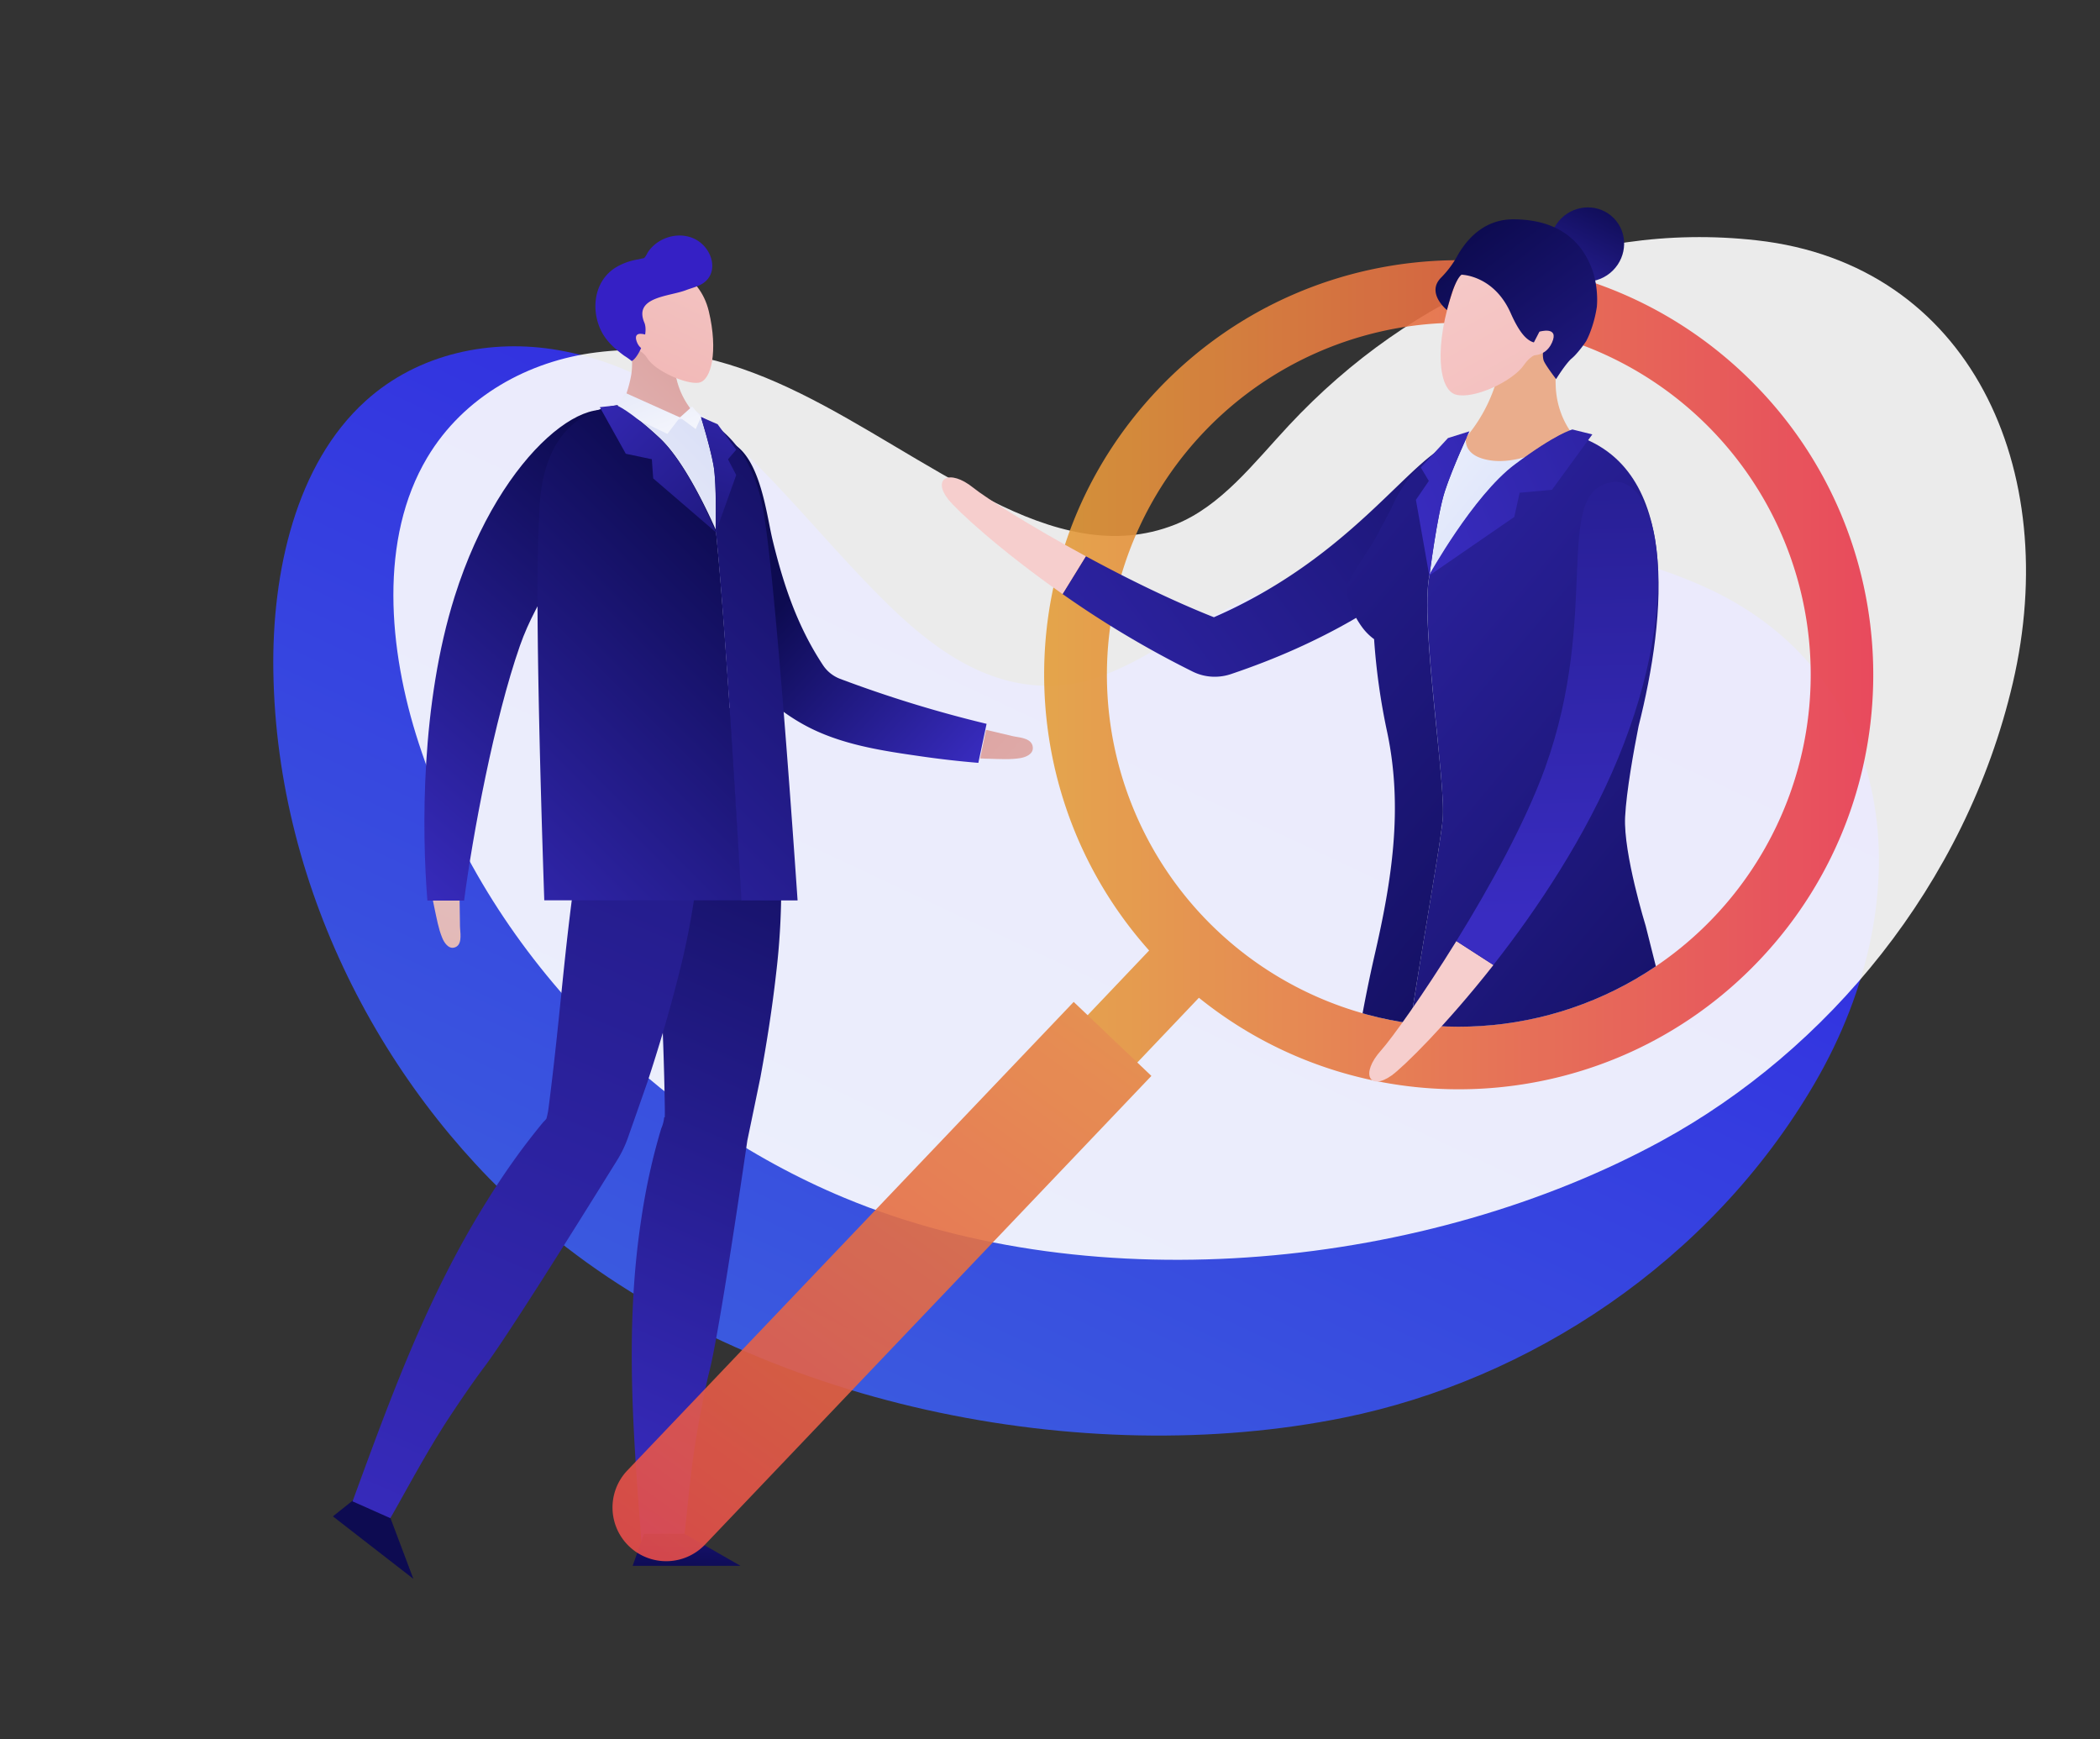 <svg id="Layer_1" data-name="Layer 1" xmlns="http://www.w3.org/2000/svg" xmlns:xlink="http://www.w3.org/1999/xlink" viewBox="0 0 1000 828"><rect x="0" y="0" width="1000" height="828" fill="#333333" stroke="none"/><defs><style>.cls-1{fill:none;}.cls-2,.cls-3,.cls-32{opacity:0.9;isolation:isolate;}.cls-2{fill:url(#linear-gradient);}.cls-3{fill:#fff;}.cls-4{fill:url(#linear-gradient-2);}.cls-5{fill:url(#linear-gradient-3);}.cls-6{fill:url(#linear-gradient-4);}.cls-7{fill:url(#linear-gradient-5);}.cls-8{fill:url(#linear-gradient-6);}.cls-9{fill:url(#linear-gradient-7);}.cls-10{fill:url(#linear-gradient-8);}.cls-11{fill:url(#linear-gradient-9);}.cls-12{fill:url(#linear-gradient-10);}.cls-13{fill:url(#linear-gradient-11);}.cls-14{fill:url(#linear-gradient-12);}.cls-15{fill:url(#linear-gradient-13);}.cls-16{fill:url(#linear-gradient-14);}.cls-17{fill:url(#linear-gradient-15);}.cls-18{fill:url(#linear-gradient-16);}.cls-19{fill:url(#linear-gradient-17);}.cls-20{fill:url(#linear-gradient-18);}.cls-21{fill:url(#linear-gradient-19);}.cls-22{fill:url(#linear-gradient-20);}.cls-23{fill:url(#linear-gradient-21);}.cls-24{fill:url(#linear-gradient-22);}.cls-25{fill:url(#linear-gradient-23);}.cls-26{fill:url(#linear-gradient-24);}.cls-27{fill:url(#linear-gradient-25);}.cls-28{fill:url(#linear-gradient-26);}.cls-29{fill:url(#linear-gradient-27);}.cls-30{fill:url(#linear-gradient-28);}.cls-31{fill:url(#linear-gradient-29);}.cls-33{fill:url(#linear-gradient-30);}.cls-34{fill:url(#linear-gradient-31);}.cls-35{fill:url(#linear-gradient-32);}.cls-36{fill:url(#linear-gradient-33);}.cls-37{fill:url(#linear-gradient-34);}.cls-38{fill:#eaad8c;}.cls-39{fill:url(#linear-gradient-35);}.cls-40{fill:url(#linear-gradient-36);}.cls-41{fill:url(#linear-gradient-37);}.cls-42{fill:url(#linear-gradient-38);}.cls-43{clip-path:url(#clip-path);}.cls-44{fill:url(#linear-gradient-39);}.cls-45{fill:url(#linear-gradient-40);}.cls-46{fill:url(#linear-gradient-41);}.cls-47{fill:url(#linear-gradient-42);}.cls-48{fill:url(#linear-gradient-43);}.cls-49{fill:url(#linear-gradient-44);}</style><linearGradient id="linear-gradient" x1="-2416.81" y1="-618.48" x2="-3000.8" y2="-1531.35" gradientTransform="matrix(-0.99, 0.13, 0.13, 0.99, -2193.68, 2087.08)" gradientUnits="userSpaceOnUse"><stop offset="0" stop-color="#489df0"/><stop offset="1" stop-color="#3025f4"/></linearGradient><linearGradient id="linear-gradient-2" x1="15500.64" y1="339.5" x2="15348.38" y2="702.4" gradientTransform="matrix(1, 0, -0.12, 1, -15034.84, 0)" gradientUnits="userSpaceOnUse"><stop offset="0" stop-color="#0d0b51"/><stop offset="1" stop-color="#392cc1"/></linearGradient><linearGradient id="linear-gradient-3" x1="12673.51" y1="-10655.24" x2="12676.04" y2="-10723.76" gradientTransform="matrix(0.75, 0.58, -0.68, 0.82, -16488.2, 2091.96)" gradientUnits="userSpaceOnUse"><stop offset="0" stop-color="#0d0b51"/><stop offset="1" stop-color="#3224bf"/></linearGradient><linearGradient id="linear-gradient-4" x1="15451.87" y1="748.98" x2="15454.41" y2="680.46" gradientTransform="matrix(1, 0, -0.12, 1, -15034.84, 0)" xlink:href="#linear-gradient-3"/><linearGradient id="linear-gradient-5" x1="15410.79" y1="26.74" x2="15104.14" y2="757.58" gradientTransform="matrix(1, 0, -0.05, 1, -14923.93, 0)" xlink:href="#linear-gradient-2"/><linearGradient id="linear-gradient-6" x1="-1369.17" y1="716.3" x2="-845.13" y2="241.91" gradientTransform="matrix(-1, 0, 0, 1, -493.77, 0)" gradientUnits="userSpaceOnUse"><stop offset="0" stop-color="#e8cbcb"/><stop offset="0.28" stop-color="#e7c8c8"/><stop offset="0.5" stop-color="#e4bfbe"/><stop offset="0.7" stop-color="#e0afad"/><stop offset="0.89" stop-color="#d99896"/><stop offset="1" stop-color="#d48885"/></linearGradient><linearGradient id="linear-gradient-7" x1="-12802.59" y1="-3566.46" x2="-12271.74" y2="-4047.01" gradientTransform="matrix(-0.84, 0.43, -0.45, -0.88, -12011.95, 2443.65)" xlink:href="#linear-gradient-6"/><linearGradient id="linear-gradient-8" x1="14301.06" y1="-210.48" x2="14200.7" y2="-147.72" gradientTransform="matrix(0.27, 1, -0.97, 0.26, -3581.09, -13901.2)" gradientUnits="userSpaceOnUse"><stop offset="0" stop-color="#392cc1"/><stop offset="1" stop-color="#0d0b51"/></linearGradient><linearGradient id="linear-gradient-9" x1="-10906.16" y1="344.29" x2="-11043.05" y2="207.4" gradientTransform="matrix(-1, 0, 0, 1, -10671.93, 0)" gradientUnits="userSpaceOnUse"><stop offset="0" stop-color="#fff"/><stop offset="1" stop-color="#d6dcf5"/></linearGradient><linearGradient id="linear-gradient-10" x1="14985.13" y1="407.97" x2="15135.3" y2="237.29" gradientTransform="translate(-14823.31)" xlink:href="#linear-gradient-8"/><linearGradient id="linear-gradient-11" x1="15164.33" y1="255.38" x2="15164.55" y2="255.38" gradientTransform="translate(-14823.31)" xlink:href="#linear-gradient-8"/><linearGradient id="linear-gradient-12" x1="15164.82" y1="259.95" x2="15165.04" y2="259.95" gradientTransform="translate(-14823.31)" xlink:href="#linear-gradient-8"/><linearGradient id="linear-gradient-13" x1="15164.58" y1="257.54" x2="15164.78" y2="257.54" gradientTransform="translate(-14823.31)" xlink:href="#linear-gradient-8"/><linearGradient id="linear-gradient-14" x1="-10860.65" y1="439.52" x2="-11036.35" y2="263.83" gradientTransform="matrix(-1, 0, 0, 1, -10671.93, 0)" xlink:href="#linear-gradient-8"/><linearGradient id="linear-gradient-15" x1="-10867.17" y1="475.19" x2="-11130.57" y2="211.79" gradientTransform="matrix(-1, 0, 0, 1, -10671.93, 0)" xlink:href="#linear-gradient-8"/><linearGradient id="linear-gradient-16" x1="-10846.6" y1="425.46" x2="-11022.29" y2="249.77" gradientTransform="matrix(-1, 0, 0, 1, -10671.93, 0)" xlink:href="#linear-gradient-8"/><linearGradient id="linear-gradient-17" x1="-10832.03" y1="440.03" x2="-11095.42" y2="176.64" gradientTransform="matrix(-1, 0, 0, 1, -10671.93, 0)" xlink:href="#linear-gradient-8"/><linearGradient id="linear-gradient-18" x1="-10845.38" y1="424.28" x2="-11021.08" y2="248.57" gradientTransform="matrix(-1, 0, 0, 1, -10671.93, 0)" xlink:href="#linear-gradient-8"/><linearGradient id="linear-gradient-19" x1="-10830.8" y1="438.85" x2="-11094.22" y2="175.43" gradientTransform="matrix(-1, 0, 0, 1, -10671.93, 0)" xlink:href="#linear-gradient-8"/><linearGradient id="linear-gradient-20" x1="-10844.18" y1="423.06" x2="-11019.88" y2="247.36" gradientTransform="matrix(-1, 0, 0, 1, -10671.93, 0)" xlink:href="#linear-gradient-8"/><linearGradient id="linear-gradient-21" x1="-10829.61" y1="437.63" x2="-11093.01" y2="174.23" gradientTransform="matrix(-1, 0, 0, 1, -10671.93, 0)" xlink:href="#linear-gradient-8"/><linearGradient id="linear-gradient-22" x1="-11028.43" y1="160" x2="-10986.24" y2="313.99" gradientTransform="matrix(-1, 0, 0, 1, -10671.93, 0)" xlink:href="#linear-gradient-8"/><linearGradient id="linear-gradient-23" x1="-10899.31" y1="266.09" x2="-11064.34" y2="101.06" gradientTransform="matrix(-1, 0, 0, 1, -10671.93, 0)" gradientUnits="userSpaceOnUse"><stop offset="0" stop-color="#e8cbcb"/><stop offset="1" stop-color="#d48885"/></linearGradient><linearGradient id="linear-gradient-24" x1="-11011.25" y1="226.39" x2="-10979.28" y2="142.22" xlink:href="#linear-gradient-9"/><linearGradient id="linear-gradient-25" x1="-10994.24" y1="232.87" x2="-10962.27" y2="148.7" xlink:href="#linear-gradient-9"/><linearGradient id="linear-gradient-26" x1="-10939.82" y1="174.17" x2="-11071.48" y2="305.82" gradientTransform="matrix(-1, 0, 0, 1, -10671.93, 0)" xlink:href="#linear-gradient-8"/><linearGradient id="linear-gradient-27" x1="313.78" y1="143.03" x2="130.06" y2="468.64" gradientTransform="translate(31.53 -50.96) rotate(-3.91)" gradientUnits="userSpaceOnUse"><stop offset="0" stop-color="#f4cecd"/><stop offset="1" stop-color="#ed8b88"/></linearGradient><linearGradient id="linear-gradient-28" x1="233.53" y1="-2951.39" x2="254.65" y2="-3521.79" gradientTransform="matrix(0.75, -0.9, 0.77, 0.64, 3051.47, 2804.6)" gradientUnits="userSpaceOnUse"><stop offset="0" stop-color="#060452"/><stop offset="1" stop-color="#3520c5"/></linearGradient><linearGradient id="linear-gradient-29" x1="311.98" y1="141.21" x2="128.06" y2="467.17" xlink:href="#linear-gradient-27"/><linearGradient id="linear-gradient-30" x1="474.37" y1="337.8" x2="892.03" y2="337.8" gradientUnits="userSpaceOnUse"><stop offset="0" stop-color="#e3a339"/><stop offset="1" stop-color="#e8394e"/></linearGradient><linearGradient id="linear-gradient-31" x1="23024.4" y1="-3529.34" x2="23523.25" y2="-3143.77" gradientTransform="translate(-3627.4 -22566.05) rotate(88.21)" xlink:href="#linear-gradient-30"/><linearGradient id="linear-gradient-32" x1="-2556.18" y1="-4776.11" x2="-2519.23" y2="-5261.09" gradientTransform="matrix(-0.53, -0.84, -0.85, 0.55, -5001.51, 888.51)" xlink:href="#linear-gradient-8"/><linearGradient id="linear-gradient-33" x1="-2812.16" y1="-4442.74" x2="-2936.16" y2="-4506.01" gradientTransform="matrix(-0.25, -0.96, -0.97, 0.27, -4508.58, -1220.24)" gradientUnits="userSpaceOnUse"><stop offset="0" stop-color="#f6cecd"/><stop offset="1" stop-color="#ed8b88"/></linearGradient><linearGradient id="linear-gradient-34" x1="-6625.41" y1="194.96" x2="-6833.18" y2="363.69" gradientTransform="matrix(-1, 0, -0.02, 1, -6033.08, 0)" gradientUnits="userSpaceOnUse"><stop offset="0" stop-color="#fff"/><stop offset="1" stop-color="#bccaf5"/></linearGradient><linearGradient id="linear-gradient-35" x1="-6718.15" y1="80.66" x2="-7001.19" y2="582.29" gradientTransform="matrix(-1, 0, -0.02, 1, -6033.08, 0)" xlink:href="#linear-gradient-33"/><linearGradient id="linear-gradient-36" x1="-8141.19" y1="-1077.76" x2="-8184.39" y2="-1014.22" gradientTransform="matrix(0.81, 0.59, -0.61, 0.79, 6725.26, 5789.92)" xlink:href="#linear-gradient-2"/><linearGradient id="linear-gradient-37" x1="-8236.55" y1="-1093.44" x2="-8135.75" y2="-909.54" gradientTransform="matrix(0.99, -0.15, 0.12, 0.99, 8989.71, -42.34)" xlink:href="#linear-gradient-2"/><linearGradient id="linear-gradient-38" x1="-6722.66" y1="78.97" x2="-7003.9" y2="577.42" gradientTransform="matrix(-1, 0, -0.02, 1, -6033.08, 0)" xlink:href="#linear-gradient-27"/><clipPath id="clip-path"><circle class="cls-1" cx="694.64" cy="321.28" r="167.57" transform="translate(-23.72 585.29) rotate(-45)"/></clipPath><linearGradient id="linear-gradient-39" x1="6181.48" y1="178.35" x2="6595.38" y2="514.49" gradientTransform="matrix(1, 0, -0.02, 1, -5669.63, 0)" xlink:href="#linear-gradient-8"/><linearGradient id="linear-gradient-40" x1="6074.47" y1="123.33" x2="6494.25" y2="464.24" gradientTransform="matrix(1, 0, -0.02, 1, -5669.63, 0)" xlink:href="#linear-gradient-8"/><linearGradient id="linear-gradient-41" x1="-4090.2" y1="4582.51" x2="-4214.2" y2="4519.25" gradientTransform="matrix(-0.99, 0.22, 0.23, 0.96, -4373.61, -3025.73)" xlink:href="#linear-gradient-33"/><linearGradient id="linear-gradient-42" x1="-7505.15" y1="386.16" x2="-7158.72" y2="-10.36" gradientTransform="matrix(-0.77, -0.63, -0.65, 0.76, -4810.58, -4585.36)" xlink:href="#linear-gradient-8"/><linearGradient id="linear-gradient-43" x1="-6705.61" y1="260.77" x2="-7084.39" y2="90.69" gradientTransform="matrix(-1, 0, -0.02, 1, -6033.08, 0)" xlink:href="#linear-gradient-8"/><linearGradient id="linear-gradient-44" x1="-6701.7" y1="251.54" x2="-7080.49" y2="81.45" gradientTransform="matrix(-1, 0, -0.02, 1, -6033.08, 0)" xlink:href="#linear-gradient-8"/></defs><path class="cls-2" d="M424.42,289.32c-51.28-49.63-86-109.89-158.6-122.61-31.72-5.56-66.4,1.29-91.73,24.19-33.19,30-44.67,81.45-43.93,128.71,1.64,105.62,54.92,204.2,129.92,266.57,100.15,83.28,256,114,380,88.78,87.87-17.86,174.26-73.83,224-159.1,52.49-89.95,39.55-196.43-54.45-237.33-77.34-33.64-164.28-24.18-238.89,18.64-21.16,12.14-42.15,27.26-65.7,29.12C473.84,328.75,448,312.1,424.42,289.32Z"/><path class="cls-3" d="M471.62,238.21C408,205.89,357,158.55,283.93,167.79c-32,4-63.08,20.8-80.53,50.15-22.87,38.47-18.67,91-4,135.94C232.06,454.32,312,532.82,402.08,570.32c120.24,50.06,278.21,33.46,389.24-27.16,78.71-43,144.76-121.91,167.17-218,23.65-101.43-20.1-199.37-122-210.74C752.69,105,672.4,139.68,613.72,202.58c-16.64,17.84-32.24,38.48-54.19,47.2C530.47,261.31,500.82,253,471.62,238.21Z"/><path class="cls-4" d="M372,420.22c-.66-34.62-3-66.49-4.46-83.08H313.47c0,5.07,0,23.45.24,34.07q-.12,21.09-.18,42c-.07,45.14,2.42,70,3.07,115.56,0,1,0,2.14-.06,3.23l-.26,0a17.6,17.6,0,0,1-1.39,5.29q-3.27,10.89-5.64,21.8c-1.59,7.26-2.89,14.53-3.95,21.79-7.89,52.06-3.68,102.63.12,153.25L326,730.3c1.36-11.82,2.85-30.89,6.23-50,1.87-10.52,3.83-20.46,5.65-27.69,3.92-15.59,12.18-69.86,18-109.59,2.62-12.56,4.82-23.24,6.22-30.05,3.06-16.52,5.67-33.38,7.46-49.27A344.11,344.11,0,0,0,372,420.22Z"/><polygon class="cls-5" points="171.52 711.62 158.53 722 196.83 751.73 185.93 722.8 171.52 711.62"/><polygon class="cls-6" points="306.66 730.3 301.26 745.56 352.63 745.56 325.99 730.3 306.66 730.3"/><path class="cls-7" d="M285.14,337.14c-1.19,8.32-3.23,22.81-4.29,31.35q-3.11,21.18-6.14,42.18c-6.49,45.36-7.58,70.54-13.43,116.4a36.91,36.91,0,0,1-1.1,5.62,16.1,16.1,0,0,1-1.44,1.54q-7.44,9-14.09,18.33t-12.62,19c-28.79,45.88-46.2,94.39-64.15,143.29l18,8c6.16-10.58,17-31.21,28-47.91,6.05-9.18,12-17.77,16.58-23.87,10.23-13.48,41.51-63.34,63.4-98.63a55.2,55.2,0,0,0,5.07-10.5c3.91-11.1,7.19-20.5,9.35-26.68,5.36-16.32,10.32-33,14.33-48.84a361.23,361.23,0,0,0,8.64-43.42c4.79-38.93,9-72,10.37-85.79Z"/><path class="cls-8" d="M469.54,347.5q6.34,1.54,12.7,3c.33.08.7.14,1.09.21,3.21.55,8.15,1.07,8.49,5.14.26,3.26-3.42,4.67-5.8,5.08-4.67.81-9.72.48-14.49.35-1.6,0-3.21-.1-4.81-.17Z"/><path class="cls-9" d="M216.41,451.14c3.58-1,2.92-5.85,2.69-9q0-.58-.06-1.08-.15-6.35-.19-12.68L206,428.05c.31,1.55.62,3.09.95,4.64,1,4.58,1.82,9.47,3.61,13.79C211.43,448.69,213.54,452,216.41,451.14Z"/><path class="cls-10" d="M469.8,344.64A587.8,587.8,0,0,1,400,323.2a17,17,0,0,1-8.11-6.51c-12.28-18.58-18.85-38.41-24-59.61-3.2-13.22-6.46-45.88-24.79-47.76-19.1-1.95-18.3,37.14-16.68,48.05,5.16,34.79,24.3,69.85,56.11,87.54,17.46,9.71,37.65,12.56,56.78,15.31q13.25,1.9,26.57,3Z"/><path class="cls-11" d="M296.34,193.73c1.36,1.45,4.37,4.71,16,5.68,7.71.64,16.22.44,18-1.29,57.07,23.68,25.45,127,25.45,127l-81.27,3.76S224.29,201.84,296.34,193.73Z"/><path class="cls-12" d="M298.12,201c-13.4-20.08-59.28,12.21-81.61,83-16.1,51.08-15.68,111.11-13,144.79H221c4-30.82,14.36-86.43,26.59-121.35C263.72,261.34,312.75,223,298.12,201Z"/><path class="cls-13" d="M341.24,256.34c-.07-.64-.15-1.28-.23-1.92C341.09,255.06,341.17,255.7,341.24,256.34Z"/><path class="cls-14" d="M341.73,261.07c-.07-.76-.15-1.5-.22-2.24C341.58,259.57,341.66,260.31,341.73,261.07Z"/><path class="cls-15" d="M341.47,258.47c-.07-.63-.13-1.25-.2-1.87C341.34,257.22,341.4,257.84,341.47,258.47Z"/><path class="cls-16" d="M341.73,261.07c-.07-.76-.15-1.5-.22-2.24,0-.12,0-.24,0-.36-.07-.63-.13-1.25-.2-1.87l0-.26c-.07-.64-.15-1.28-.23-1.92a1.49,1.49,0,0,0,0-.21c-.08-.66-.17-1.32-.25-2-3.94-8.93-15.18-32.92-26.74-43.7-10.08-9.39-16.94-13.79-20.13-15.58-27.94,4.24-36.73,27-37.2,52.74l0,.25c-2.14,31.62.46,124.74,2.42,182.76h94.08C350,374.9,345.41,300.6,341.73,261.07Z"/><path class="cls-17" d="M341.24,256.34l0,.26c.07.62.13,1.24.2,1.87,0,.12,0,.24,0,.36.07.74.15,1.48.22,2.24,3.68,39.53,8.28,113.83,11.41,167.64h26.73C375.85,371.12,369,279,364.12,247c-.24-1.7-.52-3.39-.85-5.07-3.54-18.33-12-34.81-29.51-43.41,1.06,3.44,4.63,15.33,6,23.07,1.35,7.57,1.13,25.23,1,31,.07.52.13,1,.2,1.57a1.49,1.49,0,0,1,0,.21C341.09,255.06,341.17,255.7,341.24,256.34Z"/><path class="cls-18" d="M341.51,258.83c0-.12,0-.24,0-.36C341.48,258.59,341.5,258.71,341.51,258.83Z"/><path class="cls-19" d="M341.51,258.83c0-.12,0-.24,0-.36C341.48,258.59,341.5,258.71,341.51,258.83Z"/><path class="cls-20" d="M341.27,256.6l0-.26Z"/><path class="cls-21" d="M341.27,256.6l0-.26Z"/><path class="cls-22" d="M341,254.21a1.49,1.49,0,0,1,0,.21A1.49,1.49,0,0,0,341,254.21Z"/><path class="cls-23" d="M341,254.21a1.49,1.49,0,0,1,0,.21A1.49,1.49,0,0,0,341,254.21Z"/><path class="cls-24" d="M333.79,198.54s4.35,13.92,6,23.05,1,32,1,32l9.79-27.4-3.92-7.5,3.92-4.57L341.73,202Z"/><path class="cls-25" d="M331.1,197.31l-.43-.19c-1.83,1.76-10.47,2-18.3,1.31-11.64-1-14.78-4.19-16.19-5.7a60.89,60.89,0,0,0,4.19-13.08c2-9.79-1.44-20-1.44-20l21,3a71.47,71.47,0,0,0,2.43,18.62A37.53,37.53,0,0,0,331.1,197.31Z"/><polygon class="cls-26" points="329.59 193.53 333.8 198.57 331.29 204.3 323.78 198.75 329.59 193.53"/><polygon class="cls-27" points="297.65 187.01 293.44 194.84 317.79 206.59 323.78 198.75 297.65 187.01"/><path class="cls-28" d="M340.89,253.44s-12.54-31.52-26.89-44.9S293.63,193,293.63,193l-8,.87L298,216.05l12.4,2.61.65,9.13Z"/><path class="cls-29" d="M304.68,125.82c-19,3.7-23.95,23.62-14.94,33.53,8.31,9.13,14.05,4,18.64,11.43,3.55,5.72,18.2,12.35,24.32,11.44s9.31-15.23,4.83-34S315.15,123.79,304.68,125.82Z"/><path class="cls-30" d="M306.32,123c.93-.15,1.76-2.26,2.25-3,6-8.87,19.87-11,27.12-2.39,4.91,5.82,5.15,14.69-2.66,18.24-2.07.94-4.29,1.51-6.42,2.32-8.08,3.07-24.94,3.14-19.78,15.44,2.24,5.32-2.58,16.53-6,18.31a36.71,36.71,0,0,0-3.65-2.59c-4.83-3.6-8.92-7.26-11.36-12.77-4.65-10.5-2.44-24,8.56-29.88a29.85,29.85,0,0,1,9.71-3.21C305.53,123.09,306.31,123,306.32,123Z"/><path class="cls-31" d="M307.93,159.51s-6.71-2.55-4.75,3.08,8,4.7,8,4.7Z"/><g class="cls-32"><path class="cls-33" d="M830.67,178.24c79,75.12,82.13,200.06,7,279.06-71.33,75-187.58,81.61-266.76,17.77L498,551.71l-23.67-22.5,72.88-76.64c-67.73-75.88-67-192.31,4.36-267.32C626.73,106.26,751.67,103.12,830.67,178.24ZM573.22,205.8a167.57,167.57,0,1,0,236.9-6A167.56,167.56,0,0,0,573.22,205.8Z"/><path class="cls-34" d="M299.62,736.3a25.56,25.56,0,0,0,36.14-.91L548.28,512.28l-37-35.23L298.71,700.16A25.56,25.56,0,0,0,299.62,736.3Z"/></g><path class="cls-35" d="M578.05,293.89c4.06-1.78,8-3.61,11.67-5.47,71.93-36.09,92.87-92,116.09-76,18,12.4-11.36,61.82-88.76,96.51-10.08,4.52-20.42,8.5-30.8,12a24.12,24.12,0,0,1-8.19,1.29h0a23.6,23.6,0,0,1-10-2.39,470.76,470.76,0,0,1-62.1-37l11.1-18C536,275.12,557.62,285.79,578.05,293.89Z"/><path class="cls-36" d="M463.56,232.3c5.81,4.69,27.1,18.23,53.51,32.55l-11.1,18c-29.77-20.84-50.24-39.8-54.35-45C443.7,227.9,451.93,222.91,463.56,232.3Z"/><path class="cls-37" d="M765.06,392.83a429.78,429.78,0,0,0,18.6-63.57c4.19-20.36,6.11-38.7,5.7-54.52-.51-19.74-4.67-35.58-12.37-47.08-10.35-15.48-27.28-23.33-50.33-23.33-1,0-2,0-3,0-29.79.83-50.27,13.6-60.86,38L655,257.19c-1,1.55-2.07,3.23-3.23,5-3.84,5.91-8.19,12.61-10.34,17.4a41.19,41.19,0,0,0,7.52,18.69,25.91,25.91,0,0,0,5.65,5.66l.15.11v.18c2.64,43,17,84.95,18.32,88.58Z"/><path class="cls-38" d="M743.16,158.18a99.44,99.44,0,0,0-2.28,26.92c.94,13.83,8.21,21.86,8.21,21.86s-21.44,14.57-38.74,12.33c-14.66-1.89-12.19-11.1-12.19-11.1a74.14,74.14,0,0,0,13.23-23.09,113.71,113.71,0,0,0,5.75-25.48Z"/><path class="cls-39" d="M738.29,108.23c23.89,7.59,26.79,37.37,13.43,50.88-12.3,12.45-18.81,4.33-26,14.65-5.57,8-23.85,16.34-32.35,14.17s-10.62-23.61-1.19-50.53S725.14,104.05,738.29,108.23Z"/><ellipse class="cls-40" cx="755.73" cy="116.44" rx="17.89" ry="17.46" transform="translate(136.25 564.69) rotate(-44.65)"/><path class="cls-41" d="M758.65,129.66c-.23-.69-.47-1.37-.73-2-6.84-17.85-22.13-23.29-37.48-23.23-15,.06-23.1,11.25-26.73,17.88a46.94,46.94,0,0,1-7.6,10,10.49,10.49,0,0,0-1.09,1.32c-4.83,6.86,4,14,4,14s1.81-6.93,3.12-10.27c2.33-5.93,3.89-6.57,3.89-6.57l-.11-.06.19,0-.08.08s15.35.22,23.35,18.29C725.11,162,729.63,164.34,735,163c.73,1.65-.92,4.61,0,8.4.44,1.88,6,9.11,6,9.11s4.17-6.76,7.09-9.55a21.7,21.7,0,0,0,2.05-1.92,55,55,0,0,0,5.18-6.62c.55-1.05,1.06-2.13,1.51-3.23a57.43,57.43,0,0,0,3.59-13.2c.08-1.11.13-2.23.13-3.34A45.88,45.88,0,0,0,758.65,129.66Z"/><path class="cls-42" d="M733.06,157.92s9.55-2.83,6,5.17-11.67,5.82-11.67,5.82Z"/><g class="cls-43"><path class="cls-44" d="M687,390.08c-1,11.3-9.06,55.88-16,101,59.71,5.67,100.8-5.08,122.3-11.93l-9.63-38.26S773,406.39,773.86,389c.61-12.29,4.15-31.75,6.42-43.27,12.87-51,21.51-126.55-34.89-139.74-4,1.89-11.62,6.09-23.83,15.22-18.67,13.94-38.52,48.59-40.81,52.66v-.14c0,.12,0,.25-.07.37C676.22,296.37,688.63,372.87,687,390.08Z"/><path class="cls-45" d="M687,390.08c1.6-17.21-10.81-93.71-6.34-116,0-.12,0-.25.07-.37.59-4.55,3.91-29.54,7.3-39.87,2.79-8.52,7.93-20.21,10.35-25.56-17.9,6.16-29.2,18.45-35.93,33.92-2.61,4.95-5.22,9.88-7.83,14.84-4.14,6.55-10.83,16.25-13.63,22.53a40.88,40.88,0,0,0,7.6,19,26.25,26.25,0,0,0,5.74,5.76,310.31,310.31,0,0,0,6.25,44.34c7.64,36.29,2.17,70.74-6.12,106.6C652,466.07,649.8,477,647.84,488c7.77,1.31,15.51,2.36,23.14,3.08C678,446,686,401.38,687,390.08Z"/></g><path class="cls-46" d="M657.68,500.09c5.06-5.63,19.91-26.31,35.82-52l17.66,11.39c-22.69,28.88-43,48.63-48.46,52.57C652.16,519.58,647.56,511.34,657.68,500.09Z"/><path class="cls-47" d="M735.75,365.64c26.83-74.37,3.22-131.28,31.7-136.06,22-3.7,34.87,54.47,3,131.61-15.3,37.05-38.33,71.55-59.31,98.25L693.5,448.05C709.43,422.3,726.42,391.48,735.75,365.64Z"/><path class="cls-48" d="M680.29,274.23s21.19-38.23,41-53.06,27.49-16.68,27.49-16.68l9.47,2.35-19.21,26.35-15.4,1.42-2.56,11.53Z"/><path class="cls-49" d="M699.72,205.37s-7.93,17.06-11.66,28.45-7.39,40.59-7.39,40.59L674.24,238l6.16-9-3.82-6.42,12.93-14Z"/></svg>